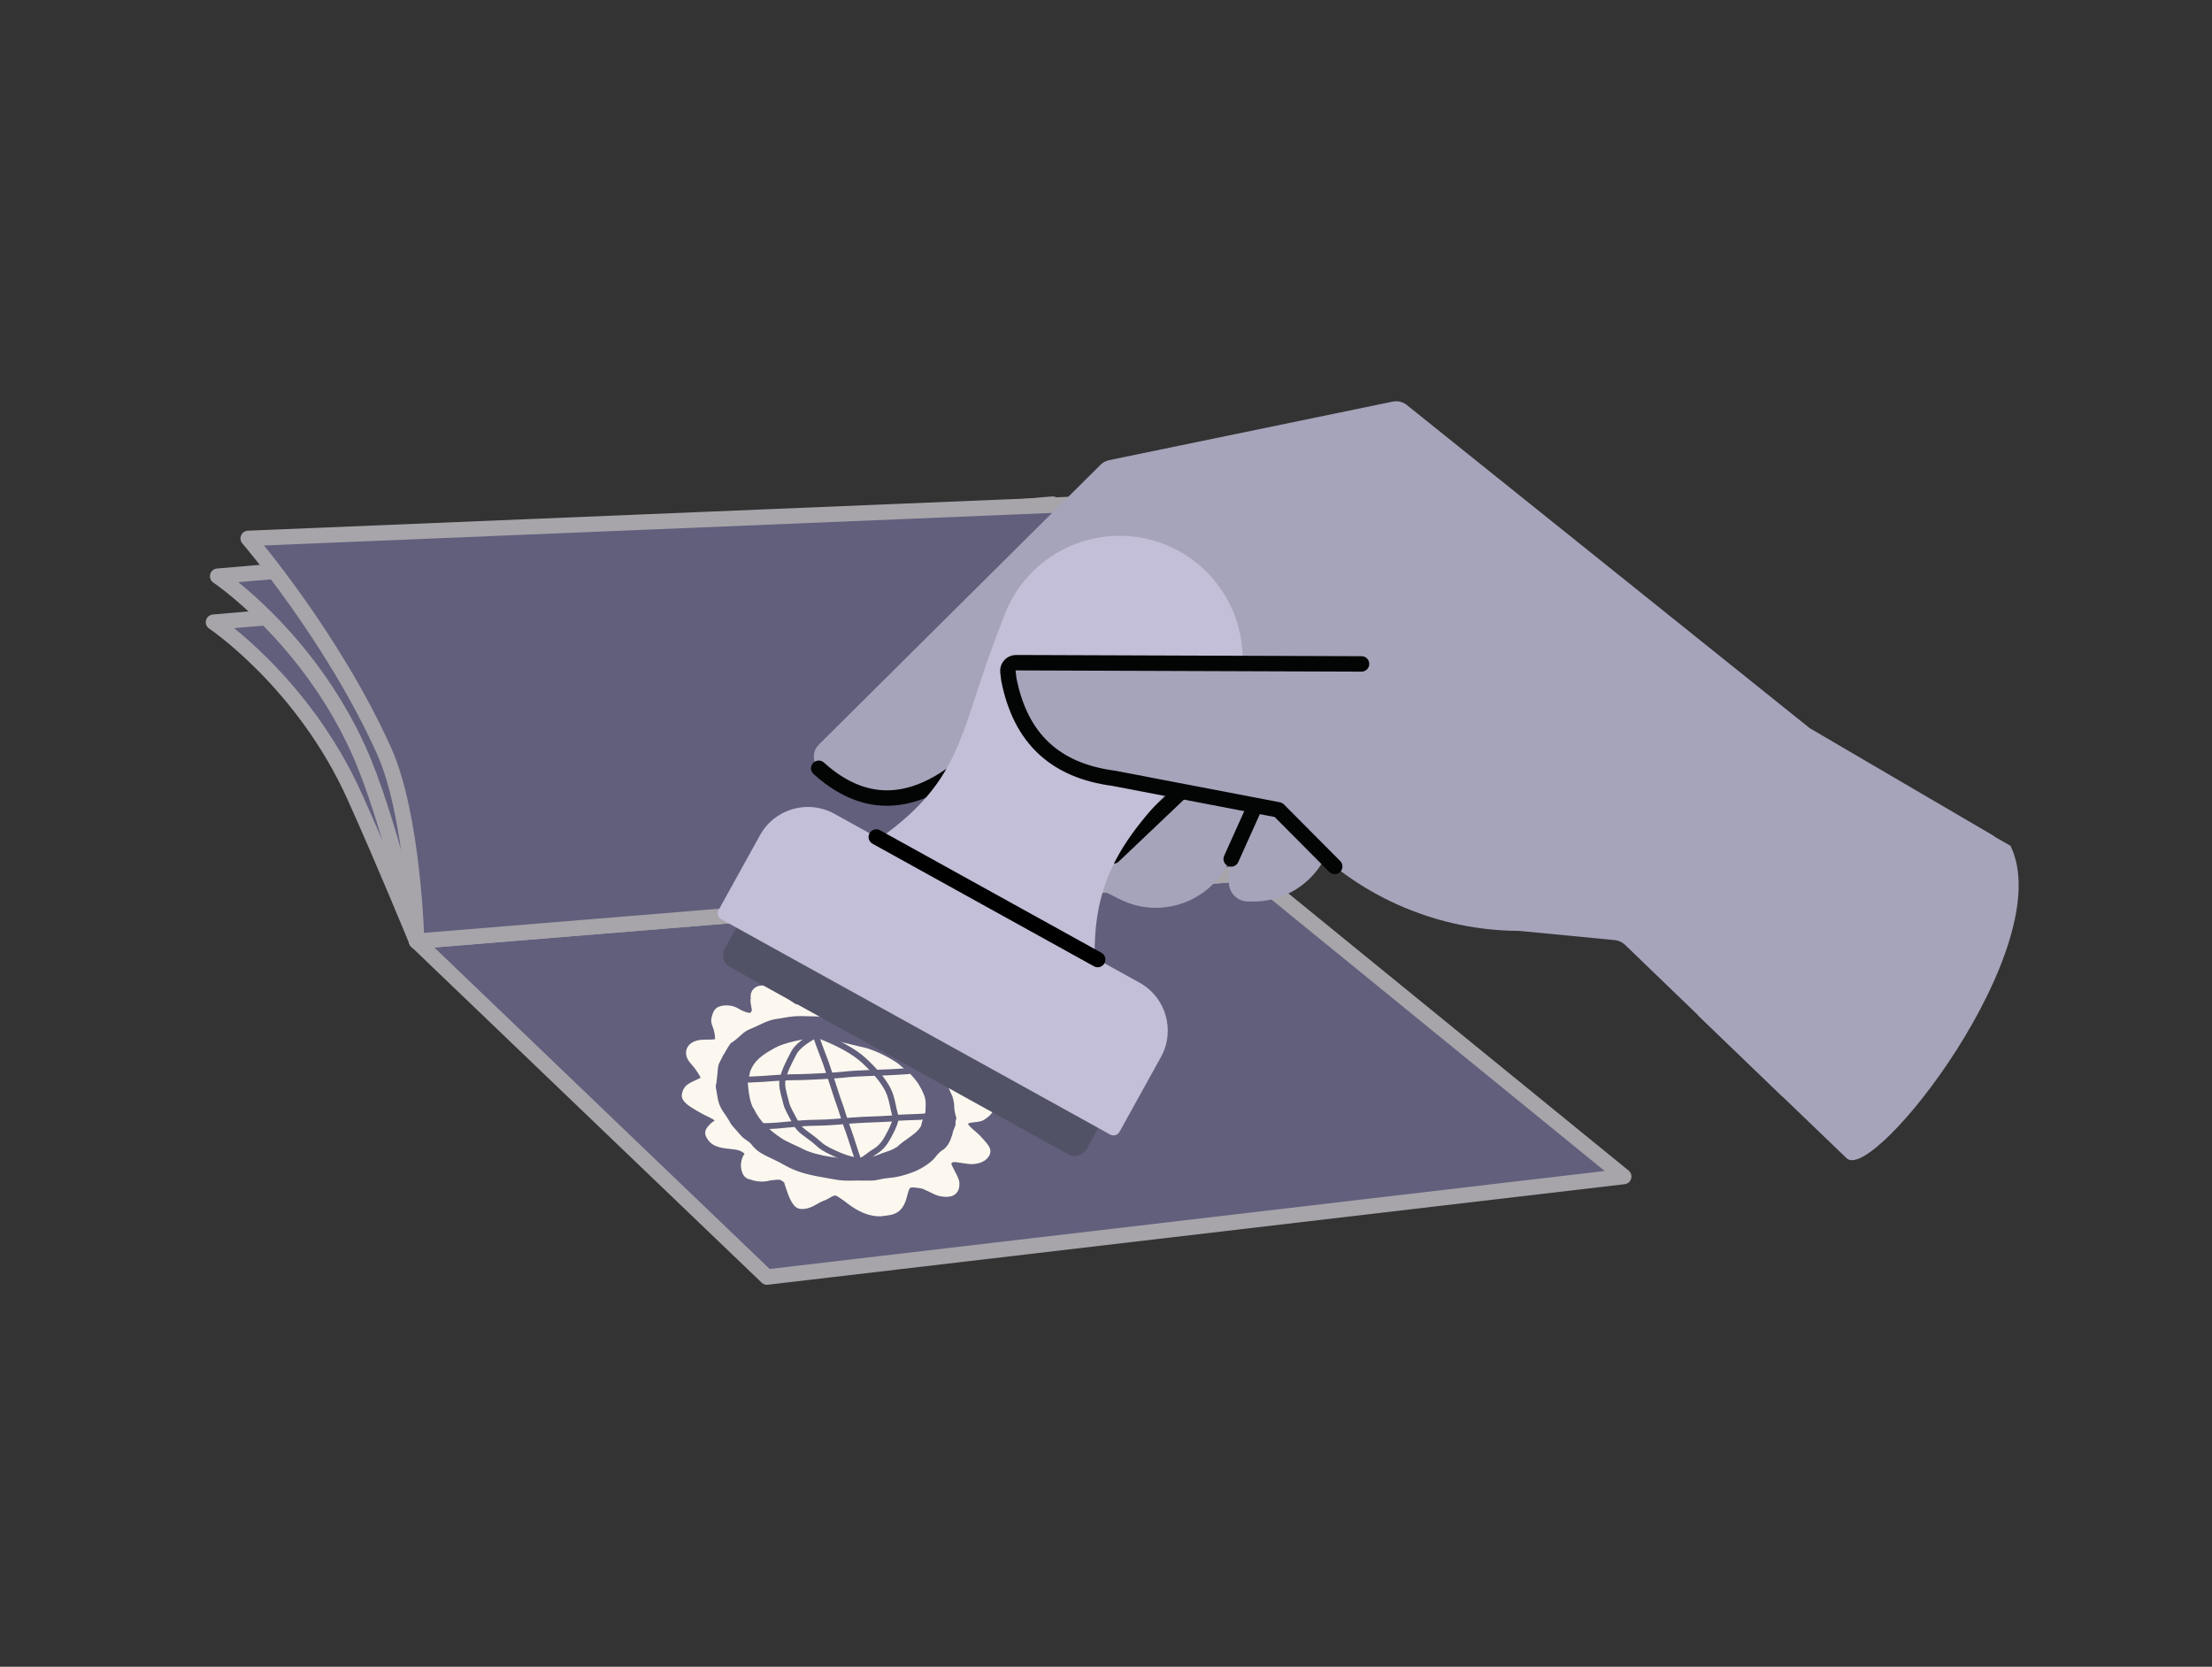 <?xml version="1.0" encoding="UTF-8"?>
<svg xmlns="http://www.w3.org/2000/svg" width="430" height="324" viewBox="0 0 430 324" fill="none">
  <rect x="0" y="0" width="430" height="324" fill="#333333" stroke="none"/>
  <g clip-path="url(#clip0_1390_7056)">
    <path d="M80.99 182.967C80.99 182.967 74.69 167.588 68.94 154.827C58.93 132.597 41.5 120.948 41.5 120.948L203.81 106.938C203.81 106.938 224.31 130.528 229.22 144.558C233.43 156.588 237.5 178.628 237.5 178.628L80.99 182.958V182.967Z" fill="#615F7C" stroke="#A7A5AA" stroke-width="3" stroke-linecap="round" stroke-linejoin="round"></path>
    <path d="M80.993 182.97C80.993 182.97 75.493 158.64 69.752 145.89C59.733 123.65 42.312 112.01 42.312 112.01L204.622 98C204.622 98 225.122 121.59 230.033 135.62C234.243 147.65 238.312 169.69 238.312 169.69L81.002 182.96L80.993 182.97Z" fill="#615F7C" stroke="#A7A5AA" stroke-width="3" stroke-linecap="round" stroke-linejoin="round"></path>
    <path d="M80.992 182.967L149.092 248.248L315.642 228.707L243.192 169.688L80.992 182.967Z" fill="#615F7C" stroke="#A7A5AA" stroke-width="3" stroke-linecap="round" stroke-linejoin="round"></path>
    <path d="M80.99 182.97C80.99 182.97 80.38 158.64 74.63 145.89C64.61 123.66 48.25 104.66 48.25 104.66L209.5 98C209.5 98 230 121.59 234.91 135.62C239.12 147.65 243.19 169.69 243.19 169.69L80.99 182.96V182.97Z" fill="#615F7C" stroke="#A7A5AA" stroke-width="3" stroke-linecap="round" stroke-linejoin="round"></path>
    <path d="M179.771 211.981C182.451 218.391 176.081 224.151 166.531 225.591C156.221 226.101 147.321 220.821 145.351 214.131C143.391 207.441 148.821 201.511 158.311 201.281C168.341 202.011 177.081 205.571 179.771 211.981Z" fill="#FDF8EF" stroke="#FDF8EF" stroke-width="0.62"></path>
    <path d="M158.609 201.383C159.059 202.643 159.479 203.893 159.969 205.113C160.739 207.003 161.229 208.793 161.859 210.643C162.259 211.823 162.709 213.343 163.159 214.543C163.639 215.823 164.119 217.643 164.629 218.983C165.189 220.423 165.749 222.323 166.319 224.023C166.509 224.583 166.689 225.103 166.879 225.673" stroke="#615F7C" stroke-width="1.16" stroke-linecap="round"></path>
    <path d="M159.25 201.305C162.42 202.515 165.88 204.205 168.06 206.255C169.85 207.935 171.79 210.065 172.7 212.015C173.44 213.605 173.57 215.305 174.07 217.005C174.27 217.695 173.53 219.285 173.15 220.015C172.29 221.665 171.65 222.935 169.96 223.925C169.09 224.435 168.33 225.235 167.39 225.625" stroke="#615F7C" stroke-width="1.16" stroke-linecap="round"></path>
    <path d="M159.062 201.203C162.803 201.633 164.562 202.283 168.202 203.083C170.192 203.523 174.223 205.513 175.463 206.743C176.583 207.683 177.013 207.943 177.803 208.823C178.903 210.053 179.553 211.133 180.163 212.623C180.663 213.853 180.533 215.013 180.463 216.343C180.463 216.343 179.672 218.493 179.682 218.623C179.702 219.113 179.132 220.173 177.152 221.533C176.702 221.843 175.183 222.903 174.883 223.313C173.293 224.353 172.293 224.423 170.713 225.093C169.833 225.473 167.973 225.713 166.783 225.773" stroke="#615F7C" stroke-width="1.16" stroke-linecap="round"></path>
    <path d="M157.919 201.539C156.529 202.359 154.949 203.449 154.309 204.689C153.409 206.439 152.509 208.049 152.119 209.929C151.889 211.029 152.329 212.499 152.629 213.649C152.749 214.099 152.919 214.849 153.119 215.289C153.619 216.399 154.109 217.179 154.689 218.299C155.429 219.719 156.609 220.299 158.129 221.489C158.589 221.849 159.059 222.289 159.509 222.659C160.249 223.279 161.369 223.789 162.349 224.249C163.689 224.879 165.319 225.459 166.899 225.649" stroke="#615F7C" stroke-width="1.16" stroke-linecap="round"></path>
    <path d="M158.455 201.211C156.045 201.331 152.245 202.151 150.435 203.151C147.975 204.521 146.195 205.611 145.255 208.181C145.195 208.791 144.735 209.881 144.785 210.491C144.905 211.871 145.135 214.621 146.085 215.921C147.245 218.321 149.105 220.111 151.635 221.781C152.695 222.481 154.665 223.281 155.885 223.901C158.765 225.341 163.695 225.941 167.095 225.771" stroke="#615F7C" stroke-width="1.16" stroke-linecap="round"></path>
    <path d="M148.148 218.929C152.778 218.859 154.198 218.289 159.078 218.239C161.398 218.219 163.208 217.989 165.548 217.819C168.708 217.589 169.868 217.639 173.158 217.439C174.488 217.159 178.448 217.189 179.808 217.039" stroke="#615F7C" stroke-width="1.16" stroke-linecap="round"></path>
    <path d="M145.211 209.879C150.761 209.679 149.781 209.449 155.521 209.379C157.071 209.359 162.761 209.079 164.241 208.879C166.321 208.609 171.531 208.529 173.601 208.399C174.611 208.339 175.561 208.279 176.551 208.219" stroke="#615F7C" stroke-width="1.16" stroke-linecap="round"></path>
    <path d="M164.671 197.646C162.701 197.156 160.541 196.646 158.701 196.586C157.601 196.586 157.311 196.526 155.751 196.516C153.381 196.526 152.711 196.826 150.891 197.066C148.801 197.336 147.151 198.436 145.341 199.156C143.681 199.816 143.011 201.066 141.551 201.916C141.001 202.236 140.051 204.196 139.701 204.666C139.011 206.186 138.641 206.196 138.501 208.256C138.391 209.136 138.351 210.146 138.161 210.886C138.071 211.236 138.301 212.216 138.351 212.586C138.601 214.366 138.881 215.466 140.021 217.046C140.491 217.696 141.151 218.806 141.511 219.496C142.031 220.466 142.671 221.216 143.751 221.916C143.921 222.026 145.071 222.796 145.211 222.976C146.971 225.356 148.961 225.606 152.011 227.356C154.301 228.666 156.671 229.326 159.791 229.846C162.361 230.276 163.001 230.606 166.441 230.486C166.991 230.466 169.351 230.526 169.941 230.466C170.681 230.396 171.681 230.106 172.431 230.036C174.521 229.856 175.911 229.506 177.701 228.836C179.331 228.226 180.801 227.316 181.901 226.326C182.651 225.646 183.051 224.756 184.001 224.266C185.241 223.246 185.631 222.256 186.131 220.686C186.141 220.076 186.831 219.126 186.751 218.526C186.661 217.796 187.071 217.756 186.861 217.036C186.181 214.756 186.821 215.256 186.091 212.806C185.651 211.836 185.441 211.356 185.021 210.416C184.751 209.816 183.421 207.956 182.941 207.376C181.921 206.136 181.431 204.976 179.731 204.216C179.341 204.036 176.981 202.266 176.611 202.066C176.021 201.746 173.571 200.706 172.951 200.406C172.261 200.076 170.091 199.166 169.341 198.926C167.531 198.356 166.771 198.176 164.661 197.646H164.671Z" stroke="#FDF8EF" stroke-width="2" stroke-linecap="round"></path>
    <path d="M163.574 196.604C163.154 196.854 162.524 196.804 161.914 196.804C165.674 197.824 167.534 198.284 171.164 199.144C170.524 198.664 169.984 197.454 169.744 196.874C169.464 196.194 169.204 195.504 168.304 194.954C167.874 194.694 166.244 194.434 165.904 194.554C165.184 194.814 165.094 195.694 164.494 196.074C164.204 196.264 163.874 196.424 163.574 196.604Z" fill="#FDF8EF"></path>
    <path d="M180.218 202.351C180.218 202.001 180.298 201.131 180.248 200.881C180.128 200.281 179.428 199.481 178.428 199.171C176.678 198.631 176.018 199.601 174.208 199.611C172.618 199.621 172.108 199.651 171.148 199.141C174.938 201.231 176.788 202.181 180.448 204.101C180.008 203.491 180.198 203.161 180.208 202.351H180.218Z" fill="#FDF8EF"></path>
    <path d="M183.194 205.595C182.844 205.515 182.514 205.445 182.164 205.305C183.754 207.635 184.554 208.795 186.234 211.255C186.124 210.855 186.064 210.435 186.174 210.085C186.444 209.205 188.534 209.025 188.374 208.115C188.174 207.025 187.774 206.585 186.554 206.145C186.174 206.005 183.604 205.695 183.194 205.595Z" fill="#FDF8EF"></path>
    <path d="M189.841 213.455C189.121 213.165 187.461 212.705 186.961 212.195C187.181 214.225 187.291 215.265 187.531 217.465C187.851 217.455 188.161 217.395 188.441 217.315C189.201 217.105 190.101 217.205 190.721 216.885C191.091 216.695 192.281 215.805 192.121 215.365C191.731 214.345 191.081 213.955 189.841 213.465V213.455Z" fill="#FDF8EF"></path>
    <path d="M171.164 199.144C170.524 198.664 169.984 197.454 169.744 196.874C169.464 196.194 169.204 195.504 168.304 194.954C167.874 194.694 166.244 194.434 165.904 194.554C165.184 194.814 165.094 195.694 164.494 196.074C164.204 196.264 163.874 196.424 163.574 196.604C163.154 196.854 162.524 196.804 161.914 196.804C165.674 197.824 167.534 198.284 171.164 199.144ZM171.164 199.144C172.124 199.644 172.624 199.624 174.224 199.614C176.044 199.604 176.694 198.634 178.444 199.174C179.444 199.484 180.134 200.284 180.264 200.884C180.314 201.134 180.234 202.004 180.234 202.354C180.234 203.174 180.044 203.504 180.474 204.104C180.834 204.614 181.454 205.024 182.174 205.314M171.164 199.144C174.954 201.234 176.804 202.184 180.464 204.104M182.174 205.314C182.514 205.454 182.844 205.514 183.204 205.604C183.614 205.704 186.174 206.014 186.564 206.154C187.794 206.594 188.194 207.034 188.384 208.124C188.544 209.034 186.454 209.214 186.184 210.094C186.074 210.444 186.144 210.874 186.244 211.264C184.564 208.804 183.764 207.644 182.174 205.314ZM186.234 211.254C186.314 211.554 186.694 211.924 186.954 212.184M186.954 212.184C187.454 212.694 189.114 213.154 189.834 213.444C191.074 213.944 191.724 214.334 192.114 215.344C192.284 215.784 191.084 216.674 190.714 216.864C190.094 217.184 189.194 217.094 188.434 217.294C188.154 217.374 187.844 217.434 187.524 217.444C187.284 215.254 187.174 214.204 186.954 212.174V212.184Z" stroke="#FDF8EF" stroke-width="2" stroke-linecap="round"></path>
    <path d="M188.93 220.671C188.15 220.021 187.45 219.411 187.14 218.641C186.46 221.031 186.09 222.271 185.32 224.891C186.46 224.861 188.29 225.421 189.34 225.271C190.1 225.161 190.73 224.971 191.15 224.521C191.38 224.271 191.65 223.931 191.47 223.521C191.26 223.051 190.73 222.511 190.37 222.091C189.92 221.551 189.49 221.131 188.93 220.671Z" fill="#FDF8EF"></path>
    <path d="M175.333 232.419C175.503 231.749 175.793 230.289 176.543 229.969C170.973 230.519 168.123 230.819 162.703 231.389C163.213 231.609 163.983 232.089 164.663 232.589C165.343 233.089 168.003 235.479 171.103 235.429C172.993 235.119 174.543 235.469 175.333 232.419Z" fill="#FDF8EF"></path>
    <path d="M159.661 232.521C160.791 232.141 161.381 231.411 162.281 231.411C158.091 230.161 156.071 229.581 152.211 228.461C152.511 228.661 152.821 228.871 153.111 229.081C153.381 229.281 153.401 229.591 153.481 229.841C153.651 230.361 153.741 230.631 153.921 231.161C154.081 231.641 154.851 233.901 155.651 233.991C157.231 234.171 158.371 232.981 159.671 232.511L159.661 232.521Z" fill="#FDF8EF"></path>
    <path d="M149.57 228.474C150.57 228.354 151.05 228.294 151.85 228.364C149.32 226.614 148.1 225.784 145.71 224.164C145.73 224.364 145.74 224.514 145.62 224.684C145.18 225.344 144.96 226.084 145.04 226.894C145.07 227.164 145.28 228.224 145.87 228.244C147.15 228.684 148.21 228.844 149.56 228.464L149.57 228.474Z" fill="#FDF8EF"></path>
    <path d="M142.669 222.425C143.489 222.535 144.029 222.615 144.749 223.055C142.799 220.845 141.849 219.785 139.939 217.625C139.909 217.885 139.869 218.145 139.749 218.385C139.589 218.705 139.179 218.815 138.919 219.065C138.629 219.325 138.339 219.645 138.149 219.955C137.929 220.315 138.269 220.775 138.549 221.145C139.389 222.235 141.309 222.245 142.669 222.435V222.425Z" fill="#FDF8EF"></path>
    <path d="M134.984 206.018C135.774 206.908 136.434 207.778 136.924 208.708C138.024 206.388 138.594 205.218 139.694 202.828C138.784 203.218 137.494 203.028 136.434 203.118C134.414 203.298 133.744 204.618 134.984 206.018Z" fill="#FDF8EF"></path>
    <path d="M139.828 200.422C139.968 201.092 140.018 201.742 140.038 202.372C142.518 200.552 143.768 199.642 146.238 197.832C145.378 198.052 143.998 197.492 143.138 196.972C142.658 196.682 142.198 196.502 141.668 196.452C141.138 196.402 140.568 196.432 140.148 196.592C139.648 196.782 139.518 197.292 139.378 197.712C139.378 197.712 139.378 197.712 139.378 197.722C139.268 198.072 139.168 198.392 139.318 198.792C139.518 199.342 139.718 199.882 139.828 200.412V200.422Z" fill="#FDF8EF"></path>
    <path d="M146.949 194.122C146.659 194.812 147.439 196.292 147.039 196.922C150.039 196.662 151.539 196.522 154.499 196.252C154.319 196.202 152.459 194.902 152.179 194.622C149.759 192.142 146.509 191.832 146.949 194.122Z" fill="#FDF8EF"></path>
    <path d="M156.943 194.91C156.543 195.44 156.263 196.21 155.203 196.12C158.043 196.4 159.463 196.53 162.243 196.75C160.893 196.24 160.833 195.2 160.203 194.48C159.423 193.6 158.393 193.5 157.653 193.83C157.423 193.93 157.053 194.74 156.933 194.91H156.943Z" fill="#FDF8EF"></path>
    <path d="M136.741 215.506C137.681 216.066 138.771 216.406 139.591 217.066C138.531 214.386 138.021 213.056 136.911 210.266C134.921 211.436 133.691 211.326 133.531 213.066C133.721 213.916 135.781 214.946 136.741 215.516V215.506Z" fill="#FDF8EF"></path>
    <path d="M185.511 230.066C185.481 229.116 183.991 227.136 183.931 226.266C181.081 227.726 179.571 228.466 176.531 229.976C177.231 229.686 178.201 229.896 179.061 229.996C180.141 230.136 181.881 231.346 182.951 231.546C184.711 231.866 185.551 231.496 185.501 230.056L185.511 230.066Z" fill="#FDF8EF"></path>
    <path d="M187.731 217.482C187.271 217.752 186.921 218.102 187.131 218.632M185.321 224.882C184.561 224.902 183.901 225.662 183.931 226.262M183.931 226.262C183.981 227.132 185.481 229.112 185.511 230.062C185.551 231.502 184.711 231.872 182.961 231.552C181.881 231.352 180.151 230.132 179.071 230.002C178.211 229.892 177.241 229.682 176.541 229.982M183.931 226.262C181.081 227.722 179.571 228.462 176.531 229.972M162.701 231.392C162.201 231.292 162.891 231.412 162.281 231.402M153.911 231.172C154.071 231.652 154.841 233.912 155.641 234.002C157.211 234.182 158.351 233.002 159.661 232.522C160.791 232.142 161.391 231.412 162.281 231.412C158.091 230.162 156.071 229.582 152.211 228.462M153.911 231.172C153.761 230.732 153.621 230.292 153.471 229.852M153.911 231.172C153.731 230.642 153.651 230.372 153.471 229.852M153.471 229.852C153.391 229.602 153.371 229.292 153.101 229.092C152.811 228.872 152.501 228.672 152.201 228.472M152.201 228.462C152.061 228.372 152.041 228.382 151.851 228.362M151.851 228.362C151.041 228.282 150.571 228.352 149.571 228.472C148.221 228.862 147.161 228.692 145.881 228.252C145.301 228.232 145.081 227.172 145.051 226.902C144.971 226.092 145.181 225.342 145.631 224.692C145.741 224.522 145.731 224.372 145.721 224.172M151.851 228.362C149.321 226.612 148.101 225.782 145.711 224.162M145.721 224.162C145.681 223.672 145.301 223.382 144.761 223.052M139.941 217.612C139.921 217.872 139.871 218.132 139.751 218.372C139.591 218.692 139.191 218.802 138.921 219.052C138.631 219.322 138.341 219.632 138.151 219.942C137.931 220.302 138.271 220.772 138.551 221.132C139.391 222.232 141.311 222.242 142.671 222.422C143.491 222.532 144.031 222.612 144.751 223.052C142.801 220.842 141.851 219.782 139.941 217.622M139.951 217.622C139.981 217.352 139.891 217.292 139.591 217.052M139.591 217.052C138.771 216.402 137.691 216.052 136.741 215.492C135.781 214.922 133.731 213.902 133.531 213.042C133.691 211.302 134.921 211.412 136.911 210.242M139.591 217.052C138.531 214.372 138.021 213.042 136.911 210.252C137.551 209.872 137.231 209.292 136.921 208.712M136.921 208.712C136.431 207.782 135.771 206.912 134.981 206.022C133.741 204.622 134.411 203.302 136.431 203.122C137.491 203.032 138.781 203.222 139.691 202.832M136.921 208.712C138.021 206.392 138.591 205.222 139.691 202.832M139.691 202.832C139.951 202.722 140.051 202.632 140.041 202.382M140.041 202.382C140.021 201.752 139.971 201.102 139.831 200.432C139.721 199.902 139.521 199.362 139.321 198.812C139.171 198.412 139.271 198.092 139.381 197.742M140.041 202.382C142.521 200.562 143.771 199.652 146.241 197.842M146.241 197.842C145.371 198.062 144.001 197.502 143.141 196.982C142.661 196.692 142.201 196.512 141.671 196.462C141.151 196.412 140.571 196.442 140.151 196.602C139.641 196.782 139.511 197.292 139.381 197.722C139.381 197.722 139.381 197.722 139.381 197.732M146.241 197.842C146.621 197.742 146.891 197.152 147.041 196.922M147.041 196.922C147.441 196.292 146.661 194.812 146.951 194.122C146.511 191.832 149.761 192.142 152.181 194.622C152.451 194.902 154.311 196.192 154.501 196.252C151.541 196.522 150.041 196.662 147.041 196.922ZM154.501 196.242C154.821 196.492 155.601 196.502 155.201 196.122M155.201 196.122C156.261 196.212 156.541 195.442 156.941 194.912C157.061 194.742 157.431 193.942 157.661 193.832C158.401 193.502 159.431 193.592 160.211 194.482C160.841 195.202 160.901 196.242 162.251 196.752C159.461 196.522 158.051 196.402 155.211 196.122H155.201ZM187.141 218.642C187.451 219.412 188.151 220.022 188.931 220.672C189.491 221.132 189.911 221.552 190.371 222.092C190.721 222.512 191.261 223.052 191.471 223.522C191.661 223.932 191.391 224.272 191.151 224.522C190.731 224.972 190.101 225.162 189.341 225.272C188.291 225.422 186.471 224.862 185.321 224.892C186.091 222.272 186.461 221.032 187.141 218.642ZM176.531 229.982C175.781 230.302 175.501 231.762 175.321 232.432C174.531 235.492 172.981 235.142 171.091 235.442C167.991 235.492 165.331 233.102 164.651 232.602C163.971 232.102 163.201 231.622 162.691 231.402C168.111 230.832 170.961 230.532 176.531 229.982Z" stroke="#FDF8EF" stroke-width="2" stroke-linecap="round"></path>
    <path d="M239.025 126.875L238.875 171.485C238.875 173.555 240.535 175.235 242.605 175.245H243.585C252.235 175.285 259.275 168.285 259.305 159.635L259.395 134.215C259.395 132.435 258.155 130.895 256.415 130.535L239.035 126.885H239.025V126.875Z" fill="#A6A4BB"></path>
    <path d="M235.103 129.445L213.453 172.685L217.683 174.805C225.423 178.685 234.833 175.545 238.713 167.815L251.463 142.345L235.113 129.455H235.103V129.445Z" fill="#A6A4BB"></path>
    <path d="M184.528 150.774L210.818 124.654C212.088 123.394 214.148 123.394 215.408 124.674L254.228 163.764C265.068 174.684 279.808 180.864 295.198 180.954C295.278 180.954 295.368 180.954 295.448 180.964L313.938 182.754C314.668 182.824 315.348 183.144 315.878 183.644L346.168 212.844C347.478 214.104 349.568 214.044 350.798 212.714L380.818 180.224C380.938 180.094 381.048 179.954 381.148 179.794C385.028 173.734 393.268 165.824 387.148 162.234L351.998 141.664C351.858 141.584 351.728 141.494 351.608 141.394L273.458 78.714C272.708 78.114 271.718 77.874 270.768 78.064L215.588 89.454C214.968 89.584 214.408 89.884 213.958 90.334L159.168 144.754C157.898 146.014 157.888 148.074 159.158 149.344L160.488 150.674C167.108 157.334 177.858 157.374 184.518 150.754V150.774H184.528Z" fill="#A6A4BB"></path>
    <path d="M226.675 127.992L192.375 162.072L195.705 165.432C201.805 171.572 211.725 171.612 217.855 165.512L238.055 145.442L226.665 128.002H226.675V127.992Z" fill="#A6A4BB"></path>
    <path d="M229.493 153.992L216.453 166.382" stroke="#030404" stroke-width="3" stroke-linecap="round" stroke-linejoin="round"></path>
    <path d="M159.156 149.344C167.616 156.994 176.476 156.874 185.646 150.084" stroke="#030404" stroke-width="3" stroke-linecap="round" stroke-linejoin="round"></path>
    <path d="M243.596 157.516L239.336 166.976" stroke="#030404" stroke-width="3" stroke-linecap="round" stroke-linejoin="round"></path>
    <path d="M390.822 164.404C390.822 164.404 373.042 154.304 356.202 145.344L330.102 197.394L358.942 225.124C364.072 230.364 400.372 183.894 390.822 164.394V164.404Z" fill="#A6A4BB"></path>
    <path d="M152.156 164.034L140.89 184.384C140.178 185.669 140.643 187.288 141.929 187.999L207.64 224.379C208.926 225.091 210.544 224.625 211.256 223.34L222.522 202.991C223.234 201.705 222.769 200.087 221.483 199.375L155.771 162.995C154.486 162.284 152.868 162.749 152.156 164.034Z" fill="#515266"></path>
    <path d="M147.745 162.345C150.595 157.205 157.065 155.345 162.205 158.195L221.525 191.025C226.665 193.875 228.525 200.345 225.675 205.485L217.625 220.025C217.265 220.665 216.465 220.905 215.815 220.545L140.215 178.695C139.575 178.335 139.345 177.535 139.695 176.885L147.745 162.345Z" fill="#C3BFD8"></path>
    <path d="M217.625 152.016C230.841 152.016 241.555 141.302 241.555 128.086C241.555 114.87 230.841 104.156 217.625 104.156C204.409 104.156 193.695 114.87 193.695 128.086C193.695 141.302 204.409 152.016 217.625 152.016Z" fill="#C3BFD8"></path>
    <path d="M196.528 116.781L238.398 139.961C226.678 157.021 212.288 163.111 212.808 186.191L170.938 163.011C189.028 150.231 186.168 140.291 196.528 116.781Z" fill="#C3BFD8"></path>
    <path d="M170.344 162.703L213.384 186.523" stroke="black" stroke-width="3" stroke-linecap="round"></path>
    <path d="M264.286 128.957L196.886 128.727C196.066 128.727 195.426 129.447 195.546 130.267L195.706 131.417C195.706 131.417 195.726 131.517 195.736 131.567C198.446 142.927 204.836 149.707 216.116 151.197L247.736 157.257C248.006 157.307 248.246 157.437 248.436 157.627L259.086 168.337" fill="#A6A4BB"></path>
    <path d="M264.675 129.06L197.505 128.82C196.555 128.82 195.815 129.65 195.935 130.59L196.125 132.14C198.415 143.64 205.195 149.8 216.495 151.29L248.525 157.43L259.465 168.43" stroke="#030404" stroke-width="3" stroke-linecap="round" stroke-linejoin="round"></path>
  </g>
  <defs>
    <clipPath id="clip0_1390_7056">
      <rect width="429" height="324" fill="white" transform="translate(0.5)"></rect>
    </clipPath>
  </defs>
</svg>
